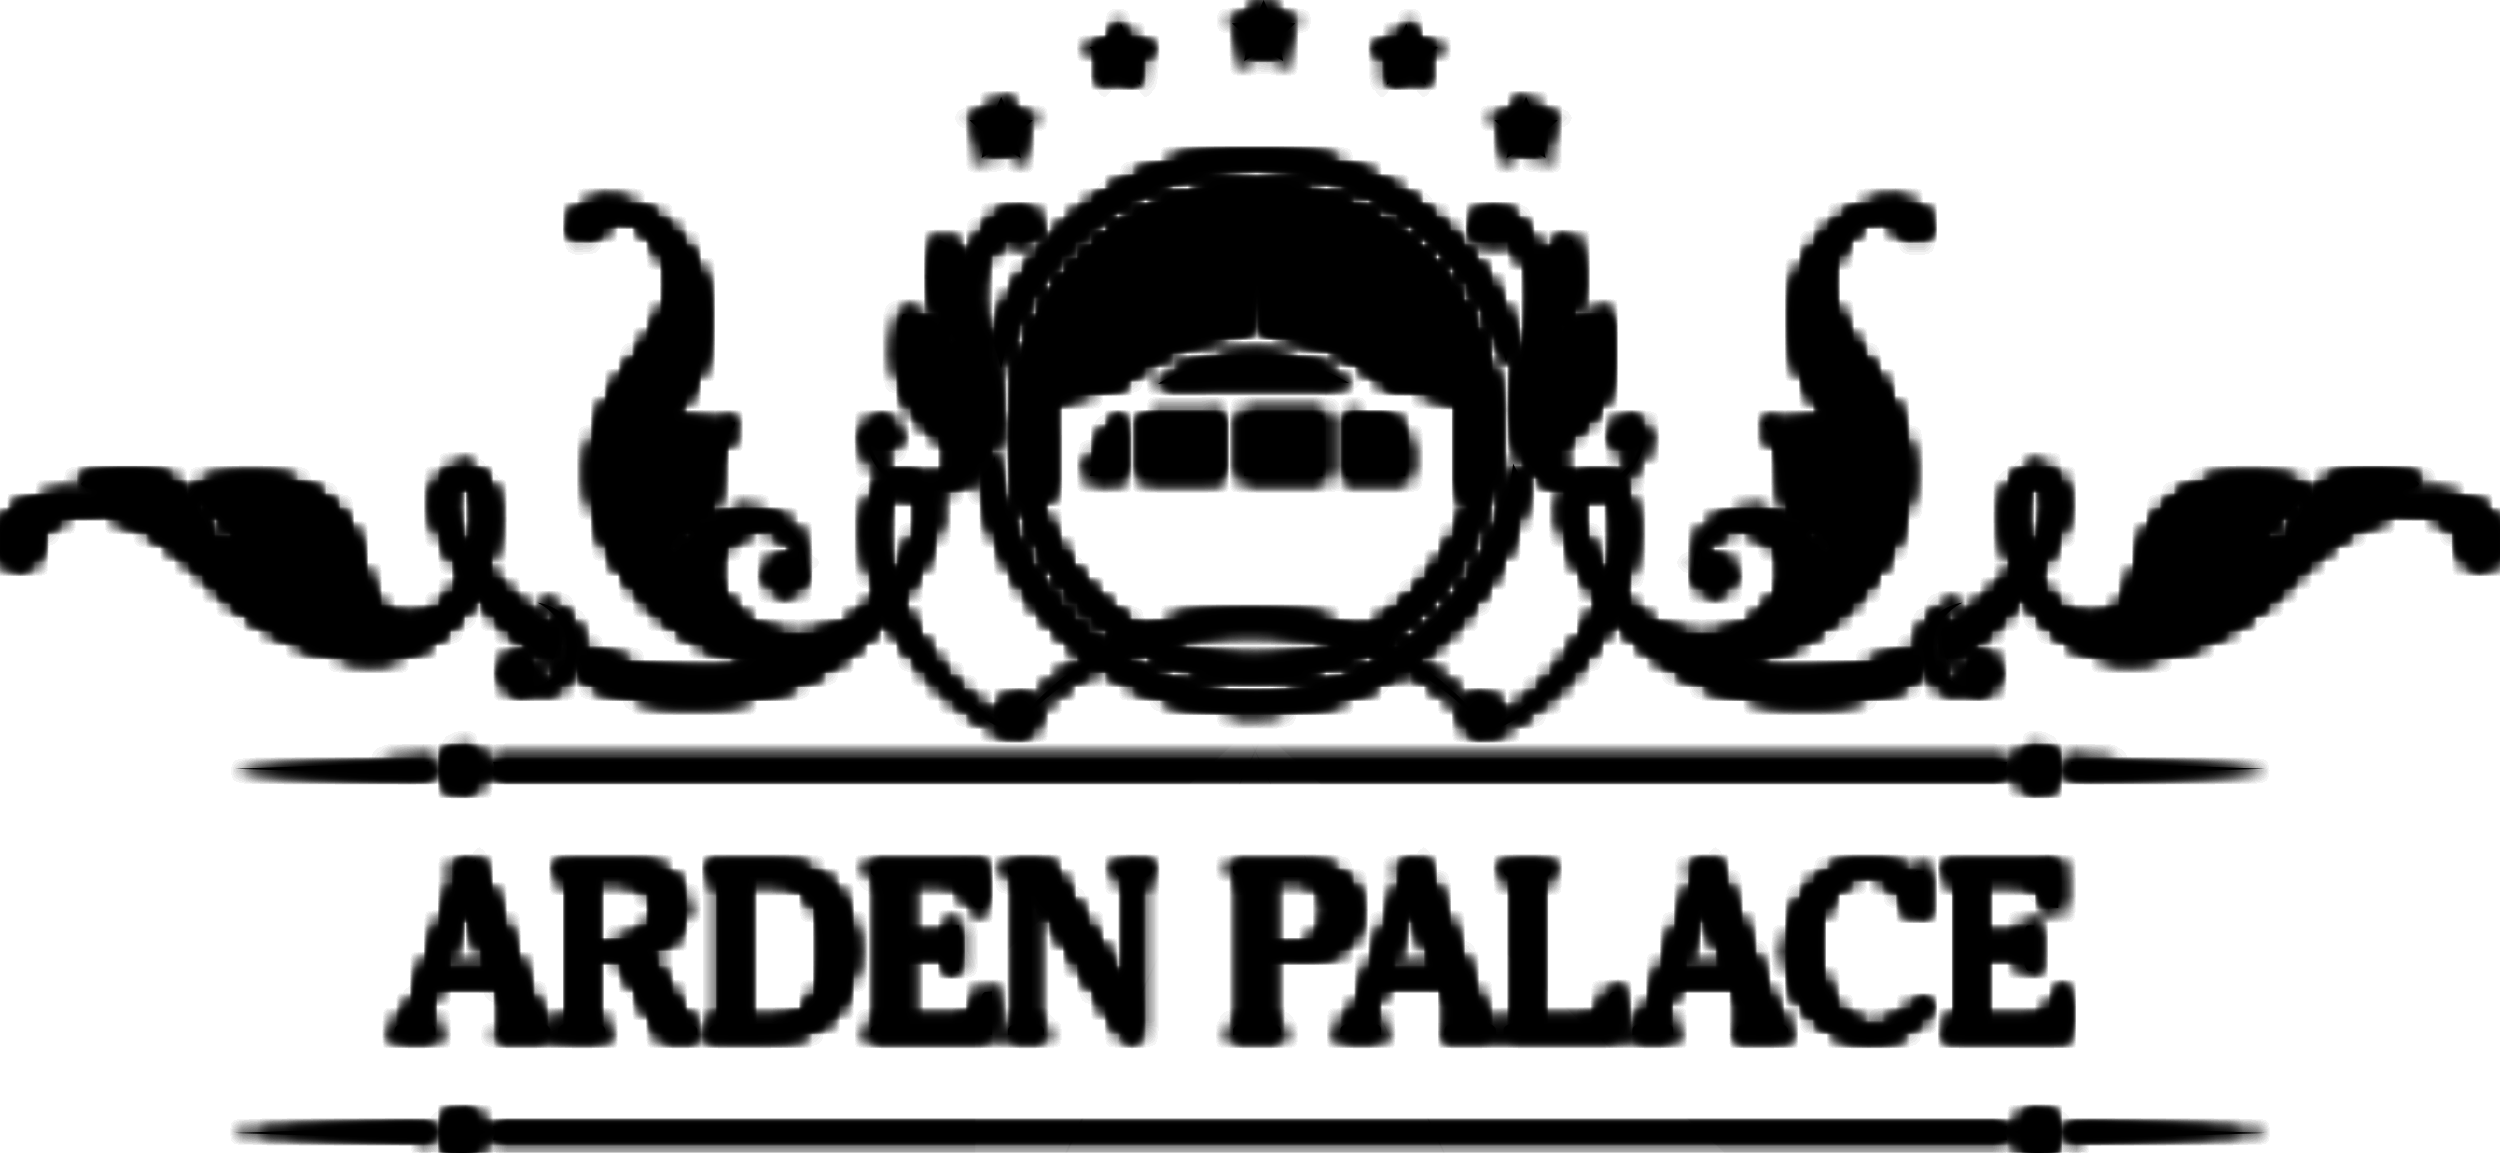 <svg width="180" height="83" fill="none" xmlns="http://www.w3.org/2000/svg"><mask id="a" fill="#fff"><path d="M16.915 55.349l14.006.491a1.452 1.452 0 01-.09-.491c0-.175.035-.338.09-.492l-14.006.492zM33.209 56.778c.778 0 1.41-.64 1.41-1.43 0-.789-.632-1.428-1.41-1.428-.779 0-1.41.64-1.41 1.429 0 .79.631 1.429 1.41 1.429zM163.1 55.35l-14.006-.493c.056.154.092.317.092.492 0 .173-.036.338-.092.492l14.006-.492zM146.808 56.778a1.42 1.42 0 001.409-1.43c0-.789-.631-1.428-1.409-1.428-.779 0-1.41.64-1.41 1.429 0 .79.631 1.429 1.41 1.429zM35.497 54.857c.056.153.09.317.09.492 0 .173-.034.338-.09.492h109.022a1.422 1.422 0 010-.983H35.497zM16.915 81.571l14.006.492a1.456 1.456 0 01-.09-.491c0-.175.035-.339.09-.493l-14.006.492zM33.209 83c.778 0 1.41-.64 1.41-1.43 0-.789-.632-1.429-1.41-1.429-.779 0-1.41.64-1.41 1.43 0 .79.631 1.429 1.41 1.429zM163.1 81.572l-14.006-.493c.056.154.092.318.092.492 0 .172-.036.339-.092.492l14.006-.492zM146.808 83a1.42 1.42 0 001.409-1.43c0-.789-.631-1.429-1.409-1.429-.779 0-1.41.64-1.41 1.43 0 .79.631 1.429 1.41 1.429zM35.497 81.08c.056.153.09.317.09.492 0 .172-.034.338-.09.492h109.022a1.437 1.437 0 01-.089-.492c0-.175.033-.339.089-.493H35.497zM146.064 69.892c-.065 0-.127-.046-.18-.137a1.655 1.655 0 01-.158-.45c-.077-.297-.178-.501-.299-.61-.122-.108-.291-.163-.511-.163h-2.24v5.141h3.068c.572 0 1.011-.075 1.32-.227.309-.151.552-.406.726-.77.062-.128.138-.368.232-.718.094-.349.214-.529.364-.541l.471-.034v3.129h-8.733v-.327a.37.37 0 01.053-.209c.037-.057.119-.117.251-.186.029-.016.056-.035.087-.048.031-.018.075-.04.127-.069.15-.095.249-.195.294-.298.048-.103.07-.347.07-.733v-8.386c0-.38-.022-.62-.064-.72-.046-.101-.141-.204-.291-.31l-.206-.1a.777.777 0 01-.259-.189.362.362 0 01-.062-.223v-.327h6.445c.271 0 .542-.016.818-.051.276-.032.546-.083.811-.149v3.186l-.398-.035c-.203-.005-.387-.22-.554-.644a6.94 6.94 0 00-.247-.555c-.199-.358-.433-.598-.703-.724-.272-.126-.703-.188-1.298-.188h-2.322v4.415h2.24c.214 0 .382-.04.499-.117.119-.077.223-.235.311-.47.059-.16.115-.271.164-.335.051-.06.109-.09.174-.09h.407v3.262h-.407zm-8.008-3.984c-.215-.011-.429-.269-.647-.77-.041-.103-.075-.178-.098-.23-.294-.663-.674-1.158-1.148-1.481-.474-.324-1.05-.487-1.729-.487-1.106 0-1.986.44-2.635 1.325-.651.882-.975 2.081-.975 3.598 0 1.943.357 3.448 1.075 4.516.716 1.067 1.717 1.603 3.009 1.603a3.82 3.82 0 001.92-.512c.598-.34 1.149-.847 1.649-1.517l.496.478c-.655.804-1.318 1.388-1.984 1.748-.665.361-1.411.542-2.231.542a5.663 5.663 0 01-1.991-.359 5.943 5.943 0 01-1.769-1.033 5.808 5.808 0 01-1.588-2.115c-.363-.821-.544-1.72-.544-2.7 0-.86.152-1.693.453-2.497a6.534 6.534 0 011.273-2.104 5.18 5.18 0 011.746-1.276 5.134 5.134 0 012.099-.435c.75 0 1.433.137 2.053.411.62.272.935.41.941.41.115 0 .238-.054.374-.163.135-.11.229-.163.285-.163h.437v3.228l-.471-.017zm-15.436-1.113l-1.778 5.097h3.761l-1.983-5.097zm-5.092 9.717v-.327c0-.097.026-.175.079-.24.051-.063.161-.132.327-.206l.03-.015c.365-.174.609-.426.73-.755l3.404-9.448-.254-.656v-.034a.25.25 0 01.057-.149.297.297 0 01.132-.117l1.34-.639 4.313 11.043c.127.34.336.59.629.747.291.154.438.312.438.47v.326h-3.712v-.327a.43.43 0 01.075-.243c.042-.063.144-.129.295-.203.174-.072.284-.144.334-.218a.5.5 0 00.074-.283 1.177 1.177 0 00-.069-.36l-.809-2.073h-4.437l-.693 1.946c-.04.1-.068.198-.088.293a1.3 1.3 0 00-.028.269c0 .17.112.308.338.408a.329.329 0 00.043.018c.145.028.25.077.307.145a.461.461 0 01.087.301v.327h-2.942zm-9.27 0v-.327c0-.086.016-.154.055-.209.036-.057.117-.117.25-.186.028-.016.057-.035.088-.048a4.78 4.78 0 01.126-.069c.149-.095.249-.195.294-.298.048-.103.071-.347.071-.733v-8.386c0-.38-.023-.62-.066-.72-.044-.101-.143-.204-.299-.31a2.132 2.132 0 00-.187-.1c-.221-.106-.332-.243-.332-.412v-.327h3.422v.327c0 .169-.115.31-.346.42a2.075 2.075 0 00-.176.093.704.704 0 00-.282.28c-.042.097-.065.297-.065.598v9.568h2.694c.579 0 1.021-.075 1.326-.227.305-.151.549-.409.722-.772.069-.141.144-.381.23-.72.084-.342.211-.52.382-.537l.454-.034v3.129h-8.361zm-6.668-9.717l-1.776 5.097h3.758l-1.982-5.097zm-5.09 9.717v-.327a.36.36 0 01.078-.24c.05-.063.16-.132.326-.206l.032-.015c.364-.174.606-.426.727-.755l3.406-9.448-.254-.656v-.034c0-.042.017-.095.056-.149a.302.302 0 01.132-.117l1.34-.639 4.313 11.043c.127.34.335.59.628.747.293.154.438.312.438.47v.326h-3.712v-.327a.437.437 0 01.076-.243c.044-.063.144-.129.297-.203.172-.072.282-.144.333-.218a.5.5 0 00.073-.283 1.177 1.177 0 00-.068-.36l-.809-2.073h-4.437l-.694 1.946a1.454 1.454 0 00-.116.562c0 .17.113.308.338.408a.382.382 0 00.042.018c.148.028.252.077.308.145a.466.466 0 01.087.301v.327H96.5zm-5.167-1.718c0 .3.023.501.065.598.045.098.139.192.282.281.04.028.104.063.2.109.215.111.322.246.322.403v.327H88.78v-.327c0-.157.107-.292.322-.403.087-.046.154-.08.197-.109.15-.095.249-.195.295-.298.047-.103.07-.347.07-.733v-8.386c0-.38-.023-.62-.065-.72-.045-.101-.144-.204-.3-.31a2.356 2.356 0 00-.188-.1c-.22-.106-.33-.243-.33-.412v-.327h4.313c.733 0 1.309.035 1.723.1a4.77 4.77 0 011.137.326c.533.235.96.596 1.271 1.083.315.487.472 1.027.472 1.62 0 1.173-.388 2.038-1.165 2.593-.775.558-1.988.836-3.635.836h-1.564v3.849zm0-4.622h1.082c1.209 0 2.064-.204 2.568-.613.505-.406.757-1.079.757-2.011 0-.8-.198-1.4-.595-1.801-.399-.404-.992-.604-1.777-.604h-2.035v5.029zm-10.099-3.916c0-.38-.023-.62-.064-.72-.046-.101-.144-.204-.3-.31a1.056 1.056 0 00-.171-.091c-.23-.112-.346-.252-.346-.421v-.327h2.577v.327c0 .169-.115.31-.347.42a2.088 2.088 0 00-.175.093.71.71 0 00-.283.28c-.04.097-.064.297-.064.598v10.407H81.03l-6.753-10.834v8.964c0 .386.023.63.07.733.045.103.144.203.293.298.037.028.105.063.198.109.214.111.32.246.32.403v.327h-2.59v-.327c0-.157.109-.289.329-.395.098-.051.166-.089.206-.117a.702.702 0 00.282-.281c.041-.097.064-.297.064-.598v-8.689c0-.29-.023-.484-.064-.581a.8.8 0 00-.282-.297 1.494 1.494 0 00-.19-.1c-.23-.107-.345-.244-.345-.413v-.327H75.5l5.734 9.29v-7.421zm-12.598 5.636c-.065 0-.127-.046-.18-.137a1.708 1.708 0 01-.159-.45c-.075-.297-.177-.501-.299-.61-.12-.108-.29-.163-.51-.163h-2.24v5.141h3.067c.573 0 1.013-.075 1.32-.227.31-.151.553-.406.727-.77.063-.128.139-.368.232-.718.093-.349.214-.529.364-.541l.47-.034v3.129h-8.732v-.327a.36.36 0 01.054-.209c.035-.057.117-.117.25-.186.028-.016.056-.035.088-.048.03-.018.072-.04.127-.069.15-.095.248-.195.294-.298.047-.103.07-.347.07-.733v-8.386c0-.38-.023-.62-.065-.72-.045-.101-.142-.204-.291-.31l-.206-.1a.779.779 0 01-.26-.189.373.373 0 01-.061-.223v-.327h6.445c.272 0 .542-.016.819-.051.276-.032.543-.083.809-.149v3.186l-.399-.035c-.202-.005-.386-.22-.552-.644-.099-.243-.18-.426-.248-.555-.197-.358-.432-.598-.702-.724-.271-.126-.703-.188-1.298-.188h-2.322v4.415h2.24c.215 0 .38-.04.5-.117.118-.077.223-.235.31-.47.06-.16.116-.271.163-.335.05-.06.11-.09.175-.09h.407v3.262h-.407zm-17.568 4.62v-.327c0-.157.107-.292.322-.403.087-.046.155-.08.197-.109.15-.095.248-.195.293-.298.049-.103.07-.347.07-.733v-8.386c0-.38-.021-.62-.064-.72-.045-.101-.144-.204-.299-.31a2.279 2.279 0 00-.19-.1c-.218-.106-.33-.243-.33-.412v-.327h3.96c1.189 0 2.106.1 2.748.3.647.205 1.224.54 1.736 1.008.57.527 1.01 1.203 1.323 2.03.312.827.471 1.734.471 2.725 0 .99-.159 1.9-.471 2.73-.314.83-.754 1.502-1.323 2.023a4.561 4.561 0 01-1.736 1.008c-.642.2-1.56.3-2.749.3h-3.958zm2.57-11.338v10.55h1.76c1.421 0 2.438-.406 3.05-1.219.612-.816.916-2.167.916-4.055 0-1.89-.308-3.24-.923-4.056-.612-.813-1.627-1.22-3.044-1.22h-1.76zm-10.918 9.62c0 .3.023.501.067.598.044.098.138.192.281.281.037.028.104.063.198.109.214.111.321.246.321.403v.327H40.17v-.327c0-.157.105-.292.32-.403.088-.046.156-.08.198-.109.15-.095.248-.195.294-.298.047-.103.07-.347.07-.733v-8.386c0-.38-.023-.62-.065-.72-.045-.101-.144-.204-.299-.31a2.356 2.356 0 00-.189-.1c-.22-.106-.33-.243-.33-.412v-.327h4.776c.736 0 1.292.035 1.66.1.368.07.7.178.99.326.481.247.859.593 1.135 1.037.274.446.413.936.413 1.471 0 .856-.303 1.577-.91 2.16-.605.585-1.415.932-2.43 1.037.502.1.967.55 1.399 1.348l.155.295 1.545 2.773c.016.029.04.07.065.118.2.346.455.578.762.69.178.066.301.134.373.203.07.071.106.154.106.258v.309h-2.406l-2.519-4.668c-.23-.427-.46-.716-.682-.868-.224-.155-.563-.232-1.013-.232h-.867v4.05zm-.017-9.651v4.846h.966c1.179 0 2.056-.206 2.63-.616.57-.412.86-1.04.86-1.892 0-.822-.229-1.417-.687-1.786-.457-.37-1.198-.552-2.225-.552h-1.544zM33.5 64.795l-1.778 5.097h3.76L33.5 64.795zm-5.092 9.717v-.327a.36.36 0 01.08-.24c.05-.063.16-.132.326-.206l.03-.015c.365-.174.607-.426.729-.755l3.404-9.448-.253-.656v-.034c0-.042.017-.095.057-.149a.3.3 0 01.132-.117l1.34-.639 4.312 11.043c.127.34.337.59.63.747.29.154.438.312.438.47v.326H35.92v-.327a.428.428 0 01.077-.243c.041-.063.143-.129.295-.203.173-.072.282-.144.333-.218a.504.504 0 00.074-.283 1.265 1.265 0 00-.068-.36l-.81-2.073h-4.437l-.694 1.946c-.039.1-.068.198-.088.293-.02.094-.028.186-.028.269 0 .17.113.308.338.408a.46.46 0 00.043.018c.146.028.25.077.307.145a.466.466 0 01.088.301v.327h-2.942z"/><path fill-rule="evenodd" clip-rule="evenodd" d="M90.979 0l-.673 1.492-1.605.188 1.19 1.11L89.57 4.4l1.409-.807 1.41.807-.322-1.609 1.192-1.11-1.607-.188L90.979 0zM101.25 1.704l-.673 1.493-1.606.187 1.191 1.11-.322 1.609 1.41-.806 1.408.806-.321-1.609 1.191-1.11-1.606-.187-.672-1.493zM80.71 1.704l-.673 1.493-1.606.188 1.19 1.11-.32 1.608 1.409-.806 1.408.806-.32-1.609 1.191-1.109-1.607-.188-.672-1.493zM109.877 6.977l-.672 1.493-1.607.187 1.192 1.11-.321 1.609 1.408-.807 1.408.807-.319-1.609 1.19-1.11-1.606-.187-.673-1.493z"/><path d="M106.63 37.05c-2.413 6.776-8.81 11.62-16.321 11.62-9.581 0-17.348-7.88-17.348-17.602 0-9.72 7.767-17.601 17.348-17.601 9.58 0 17.348 7.88 17.348 17.601 0 1.576-.204 3.104-.587 4.557h-1.982V29.47l.048-.196a.47.47 0 00-.245-.53l-.014-.007h-.002l-.018-.01c-.939-.492-2.636-.734-4.544-.904a13.922 13.922 0 00-4.438-2.826 14.808 14.808 0 00-2.68-.784 15.22 15.22 0 00-2.285-.262l-.375-5.342h-.188l-.514 5.334c-3.776.112-7.173 1.597-9.592 3.918a55.96 55.96 0 00-1.427.154c-.693.085-1.348.187-1.877.325h-.001c-.608.16-1.062.384-1.254.712a.461.461 0 00-.064.235h-.001l-.016 1.395c0 .087.023.168.063.238v4.706h-1.906c2.084 7.348 8.759 12.726 16.67 12.726 7.391 0 13.702-4.694 16.202-11.301z"/><path d="M80.804 34.276h-2.33c.09-.4.205-.792.345-1.176l.012-.035a10.176 10.176 0 011.706-2.956l.267-.024v4.19zM87.87 34.276h-5.526v-4.287c1.043-.045 2.09-.055 3.143-.065l1.116-.011 1.266-.018v4.38zM95.221 34.276h-5.65v-4.403c.897-.01 1.791-.02 2.682-.02.984 0 1.974.01 2.968.037v4.386zM101.187 34.276h-4.263V29.94a87.55 87.55 0 013.111.146c.44.534.827 1.105 1.152 1.707v2.483zM97.123 27.58l-.474-.036a155.003 155.003 0 00-13.271.09c1.958-1.217 4.342-1.93 6.916-1.93h.015V25.7c.876 0 1.733.086 2.564.247.821.158 1.614.392 2.369.694.66.263 1.29.578 1.88.939z"/><path fill-rule="evenodd" clip-rule="evenodd" d="M72.083 6.978l-.672 1.492-1.607.188 1.19 1.11-.32 1.608 1.41-.806 1.407.806-.32-1.608 1.191-1.11-1.607-.188-.672-1.492z"/><path d="M90.31 14.397v.001h-.006v-.001c-4.532 0-8.64 1.867-11.614 4.884a16.747 16.747 0 00-4.814 11.786h.001v.006h-.001a16.74 16.74 0 004.814 11.782c2.975 3.018 7.082 4.885 11.616 4.886v-.002h.005v.002c4.534 0 8.64-1.868 11.614-4.885a16.747 16.747 0 004.816-11.786h-.003v-.006h.003a16.755 16.755 0 00-4.815-11.782c-2.974-3.018-7.082-4.885-11.617-4.885zm0-.949v.002c4.795.001 9.137 1.972 12.278 5.16a17.694 17.694 0 015.085 12.454h.002v.006h-.002a17.699 17.699 0 01-5.085 12.458c-3.141 3.187-7.482 5.158-12.276 5.16v.001h-.006v-.002c-4.795 0-9.136-1.973-12.277-5.16a17.694 17.694 0 01-5.086-12.454h-.001v-.006h.001c0-4.865 1.945-9.27 5.086-12.458 3.141-3.187 7.482-5.158 12.275-5.159v-.002h.005z"/><path d="M108.944 33.379c-1.123 9.43-9.039 16.738-18.637 16.738-9.766 0-17.79-7.566-18.69-17.236-.245.476-.54.9-.871 1.273C72.209 43.78 80.41 51.15 90.307 51.15c9.711 0 17.788-7.095 19.471-16.454a7.77 7.77 0 01-.834-1.318zM108.43 26.075c-2.163-8.098-9.457-14.055-18.123-14.055-8.833 0-16.241 6.19-18.242 14.527a16.484 16.484 0 00-.337-1.217c-.07-.22-.135-.435-.195-.642 2.628-7.964 10.04-13.703 18.774-13.703 8.702 0 16.093 5.698 18.745 13.617a8.69 8.69 0 00-.622 1.473zM70.883 27.186c.452 2.165.212 3.781-.342 4.945a20.69 20.69 0 01.342-4.945z"/><path d="M70.222 33.763c1.402-1.536 2.172-4.198.89-8.232-1.39-4.384-.803-6.325.344-7.787.325-.416.75-.7 1.264-.668.167.009.4.095.642.166.761.22 1.654-.393 1.212-1.308-.418-.855-1.553-.771-2.322-.41-.983.463-1.754 1.62-2.21 3.348-.131.497-.29.53-.418.118-.386-1.26-1.396-1.41-1.753-1.623-.324-.195-.332.012-.379.229-.34 1.578-.687 2.581-.085 4.293.246.695.837 1.681 1.556 2.256.827.663-.028 1.476-.424.682-1.066-2.144-2.36-1.856-3.24-2.176-.472-.173-.347.226-.37.43-.25 2.132-.596 4.972 1.94 7.41.638.617 1.67 1.379 1.76 2.343.114 1.239-1.186 2.07-2.435 2.005-1.59-.084-2.835-1.032-3.417-2.485-.049-.123-.027-.256.032-.205.229.186.532.27.84.2.54-.124.878-.668.756-1.216-.104-.468-.53-.787-.976-.756-.955.064-1.14.943-1 1.665.194 1.007.835 1.948 1.627 2.575.372.293.833.555 1.294.685 1.634.464 3.641-.193 4.873-1.539zM110.527 33.763c-1.401-1.536-2.172-4.198-.89-8.232 1.391-4.384.804-6.325-.343-7.787-.325-.416-.75-.7-1.263-.668-.167.009-.401.095-.643.166-.762.22-1.654-.393-1.212-1.308.418-.855 1.554-.771 2.323-.41.982.463 1.753 1.62 2.209 3.348.131.497.29.53.418.118.386-1.26 1.396-1.41 1.753-1.623.325-.195.331.012.38.229.339 1.578.686 2.581.084 4.293-.245.695-.835 1.681-1.555 2.256-.828.663.028 1.476.423.682 1.066-2.144 2.361-1.856 3.24-2.176.472-.173.347.226.37.43.25 2.132.596 4.972-1.941 7.41-.637.617-1.67 1.379-1.759 2.343-.114 1.239 1.186 2.07 2.435 2.005 1.59-.084 2.835-1.032 3.417-2.485.049-.123.026-.256-.032-.205a.978.978 0 01-.84.2 1.017 1.017 0 01-.756-1.216c.104-.468.53-.787.977-.756.955.064 1.14.943.999 1.665-.194 1.007-.836 1.948-1.625 2.575-.374.293-.835.555-1.296.685-1.635.464-3.641-.193-4.873-1.539z"/><path d="M63.477 37.906c.044-1.041.49-2.721 1.517-2.79.35-.022.632.089.864.34.371.391.564 1.129.482 1.784-.209 1.67-1.261 3.44-2.172 4.808-.724-2.195-.704-3.822-.69-4.142zm10.726 12.912a1.188 1.188 0 00-1.682-.231 1.198 1.198 0 00-.393 1.33c.018.053-.045.099-.097.066-4.7-2.752-6.749-7.164-7.441-8.816 1.022-1.499 2.444-3.66 2.713-5.801.119-.959-.167-1.974-.736-2.583a1.979 1.979 0 00-1.633-.649c-1.805.12-2.375 2.495-2.424 3.734-.014.37-.038 2.394.94 5.04-2.003 2.752-5.437 3.701-8.558 2.624-.663-.23-1.385-.793-1.89-1.271-1.005-.957-2.25-2.835-1.193-4.598 1.175-1.962 3.718-2.053 4.807-1.053.638.587 1.254 1.437 1.023 2.474-.012.057-.078.03-.1-.031-.31-.942-1.257-.88-1.688-.544a1.075 1.075 0 00-.199 1.493c.42.557 1.05.572 1.523.252.414-.277.693-.828.796-1.262a2.742 2.742 0 00-.35-1.954c-1.361-2.259-4.088-2.608-5.855-1.69-1.395.721-1.966 1.516-2.233 1.894-.385.542-.967.9-1.327.326-.308-.495.158-1.082.718-1.203.443-.097 1.723-.478 2.25-2.134.69-2.164-.322-2.732 1.519-5.248.407-.56.264-.76-.185-.503-1.575.896-3.062-.803-5.325.415 3.456-3.19 3.544-6.197 3.628-7.713.074-1.401-.257-2.842-.873-4.089-.955-1.936-2.903-3.83-4.703-4.24-1.216-.277-2.813-.352-3.73.64-.287.314-.451 1.013-.063 1.41.375.383 1.306.171 1.87-.59 1.004-1.353 3.053-.682 4.263 1.486 1.088 1.953.855 4.022-.405 6.153-.43.727-.895 1.381-1.343 2.014-.972 1.363-1.976 2.772-2.706 5.052-.844 2.638-.497 5.832.935 8.54 1.31 2.486 4.466 6.674 10.278 7.93a9.535 9.535 0 002.407.186c-.339.11-.673.23-1.032.317-2.99.747-6 .738-9.012.214-1.538-.175-3.046-.718-4.48-1.416.121.502-.153 1.486-.443 1.833 1.478.723 3.037 1.27 4.646 1.529 5.038.798 10.465-.045 14.295-3.139.878-.614 1.967-1.574 3.166-3.05.779 1.73 4.264 7.053 8.866 8.72.448.16.984.095 1.306-.22.53-.513.551-1.11.15-1.644zM34.028 40.246c-.675-.928-1.753-2.798-1.614-4.376.06-.676.643-1.387 1.269-1.037 1.181.66.805 3.871.345 5.413zm3.702 5.805c.647.524 1.34 1 2.055 1.45.421-.267.436-1.45.145-1.993-.396-.24-.79-.482-1.16-.73-1.5-1.014-2.796-2.326-4.008-3.684.675-1.623 1.564-5.889-.608-7.119-.498-.283-1.037-.304-1.518-.058-.702.359-1.102 1.178-1.182 1.829-.242 1.911 1.173 4.152 2.159 5.584-.514 1.123-1.127 1.994-1.876 2.574-1.22.944-2.833 1.068-4.034.27-1.26-.834-1.544-2.862-1.918-4.222-1.485-5.394-6.739-6.305-11.454-4.921-.3.088-.294.454-.118.647.428.462.873.862 1.358 1.262.44.345.887.705 1.181 1.192.726 1.197-1.022 1.637-1.765.122-.504-1.02-.868-2.033-1.756-2.78-2.458-2.057-4.976-1.557-6.878-.967-.325.1-.995.392.082.688 1.549.426 2.205 1.514.957.971-1.48-.642-4.226-.579-5.883.418-.99.592-2.058 2.22-1.187 3.447.928 1.301 2.322.266 2.422-.672.041-.405.139-.793.246-1.035.339-.75 1.043-1.144 1.857-1.296 2.86-.543 5.981.04 10.97 5.272 2.553 2.68 8.444 5.945 12.992 4.727 1.644-.446 4.267-2.047 5.436-4.78 1.005 1.404 2.15 2.725 3.485 3.804z"/><path d="M38.703 43.395c1.937.96 2.462 3.087 1.9 4.298-.43.927-1.137 1.683-2.552 1.726-.07.002-.084-.068-.03-.108.472-.334.575-.9.385-1.352a1.084 1.084 0 00-1.429-.586c-.502.217-.792.932-.576 1.449.243.579.723.818 1.125.917 1.493.367 3.455-.514 3.896-2.095.585-2.103-.73-3.977-2.719-4.249zM115.831 42.048c-.91-1.368-1.962-3.138-2.17-4.808-.082-.656.109-1.393.481-1.784.232-.251.514-.362.864-.34 1.026.069 1.473 1.748 1.516 2.79.014.32.036 1.947-.691 4.142zm21.95 4.741c-1.432.697-2.94 1.24-4.478 1.415-3.01.525-6.024.534-9.011-.212-.358-.09-.695-.208-1.031-.319a9.533 9.533 0 002.406-.185c5.813-1.256 8.967-5.444 10.278-7.93 1.431-2.708 1.779-5.902.935-8.54-.731-2.28-1.735-3.69-2.708-5.052-.447-.633-.913-1.287-1.341-2.014-1.261-2.131-1.494-4.2-.405-6.153 1.21-2.168 3.259-2.838 4.262-1.486.565.761 1.496.972 1.87.59.389-.397.224-1.097-.064-1.41-.917-.992-2.513-.918-3.73-.64-1.797.41-3.746 2.304-4.702 4.24-.616 1.246-.948 2.688-.871 4.089.084 1.516.17 4.523 3.625 7.713-2.262-1.218-3.748.481-5.324-.415-.449-.257-.593-.057-.183.502 1.839 2.517.828 3.085 1.517 5.248.527 1.657 1.809 2.037 2.249 2.134.562.122 1.029.709.718 1.204-.359.574-.941.216-1.324-.326-.27-.378-.84-1.172-2.235-1.893-1.767-.92-4.493-.57-5.854 1.69a2.733 2.733 0 00-.351 1.953c.104.434.383.985.797 1.261.471.32 1.102.306 1.521-.25a1.074 1.074 0 00-.198-1.494c-.432-.335-1.378-.398-1.689.543-.021.063-.087.088-.099.032-.233-1.037.385-1.887 1.023-2.474 1.089-1 3.633-.909 4.807 1.053 1.056 1.763-.188 3.64-1.192 4.597-.507.479-1.227 1.043-1.89 1.272-3.121 1.078-6.555.128-8.56-2.624.98-2.646.956-4.67.941-5.04-.05-1.24-.618-3.614-2.423-3.734a1.977 1.977 0 00-1.633.65c-.568.607-.856 1.623-.737 2.581.269 2.142 1.692 4.303 2.715 5.802-.694 1.651-2.744 6.064-7.443 8.817-.051.031-.114-.013-.098-.067a1.194 1.194 0 00-.392-1.33 1.189 1.189 0 00-1.682.23c-.401.535-.378 1.132.149 1.645.322.315.86.38 1.306.22 4.602-1.667 8.086-6.99 8.868-8.72 1.199 1.476 2.286 2.435 3.164 3.05 3.832 3.094 9.258 3.937 14.296 3.138 1.609-.258 3.168-.805 4.646-1.528-.291-.346-.564-1.33-.445-1.833zM146.317 34.833c.625-.35 1.207.36 1.269 1.038.139 1.578-.94 3.447-1.615 4.375-.458-1.541-.836-4.753.346-5.413zm32.174 1.75c-1.657-.996-4.403-1.06-5.884-.417-1.249.543-.592-.545.957-.97 1.077-.297.408-.59.082-.69-1.902-.59-4.42-1.089-6.878.97-.888.745-1.254 1.757-1.755 2.778-.743 1.514-2.493 1.076-1.765-.122.292-.487.739-.847 1.181-1.192.484-.4.93-.8 1.358-1.262.174-.193.182-.56-.118-.647-4.716-1.384-9.97-.473-11.454 4.92-.374 1.36-.66 3.389-1.919 4.222-1.201.8-2.814.675-4.033-.27-.749-.578-1.363-1.45-1.876-2.572.987-1.433 2.4-3.673 2.158-5.586-.08-.65-.478-1.47-1.182-1.827-.483-.247-1.02-.225-1.516.057-2.175 1.23-1.284 5.496-.611 7.119-1.212 1.358-2.506 2.67-4.008 3.683-.368.25-.761.491-1.158.73-.291.544-.277 1.727.144 1.993a21.101 21.101 0 002.056-1.45c1.335-1.078 2.479-2.4 3.485-3.804 1.171 2.734 3.792 4.335 5.434 4.78 4.55 1.22 10.44-2.047 12.994-4.726 4.989-5.231 8.111-5.814 10.968-5.272.814.152 1.519.546 1.858 1.296.107.242.205.63.246 1.034.101.939 1.494 1.973 2.424.672.87-1.226-.198-2.855-1.188-3.446z"/><path d="M143.024 47.373a1.084 1.084 0 00-1.429.586 1.11 1.11 0 00.385 1.352c.055.04.041.11-.029.108-1.416-.043-2.121-.799-2.552-1.726-.562-1.211-.039-3.338 1.899-4.298-1.989.272-3.303 2.146-2.718 4.249.44 1.581 2.401 2.462 3.895 2.095.403-.1.883-.338 1.126-.917.214-.517-.075-1.232-.577-1.45zM74.048 51.493c3.645-3.858 9.973-6.31 15.952-6.31 5.979 0 12.306 2.452 15.951 6.31h.346c-3.819-4.437-9.7-7.294-16.297-7.294-6.598 0-12.477 2.857-16.298 7.294h.346z"/></mask><path d="M16.915 55.349l14.006.491a1.452 1.452 0 01-.09-.491c0-.175.035-.338.09-.492l-14.006.492zM33.209 56.778c.778 0 1.41-.64 1.41-1.43 0-.789-.632-1.428-1.41-1.428-.779 0-1.41.64-1.41 1.429 0 .79.631 1.429 1.41 1.429zM163.1 55.35l-14.006-.493c.056.154.092.317.092.492 0 .173-.036.338-.092.492l14.006-.492zM146.808 56.778a1.42 1.42 0 001.409-1.43c0-.789-.631-1.428-1.409-1.428-.779 0-1.41.64-1.41 1.429 0 .79.631 1.429 1.41 1.429zM35.497 54.857c.056.153.09.317.09.492 0 .173-.034.338-.09.492h109.022a1.422 1.422 0 010-.983H35.497zM16.915 81.571l14.006.492a1.456 1.456 0 01-.09-.491c0-.175.035-.339.09-.493l-14.006.492zM33.209 83c.778 0 1.41-.64 1.41-1.43 0-.789-.632-1.429-1.41-1.429-.779 0-1.41.64-1.41 1.43 0 .79.631 1.429 1.41 1.429zM163.1 81.572l-14.006-.493c.056.154.092.318.092.492 0 .172-.036.339-.092.492l14.006-.492zM146.808 83a1.42 1.42 0 001.409-1.43c0-.789-.631-1.429-1.409-1.429-.779 0-1.41.64-1.41 1.43 0 .79.631 1.429 1.41 1.429zM35.497 81.08c.056.153.09.317.09.492 0 .172-.034.338-.09.492h109.022a1.437 1.437 0 01-.089-.492c0-.175.033-.339.089-.493H35.497zM146.064 69.892c-.065 0-.127-.046-.18-.137a1.655 1.655 0 01-.158-.45c-.077-.297-.178-.501-.299-.61-.122-.108-.291-.163-.511-.163h-2.24v5.141h3.068c.572 0 1.011-.075 1.32-.227.309-.151.552-.406.726-.77.062-.128.138-.368.232-.718.094-.349.214-.529.364-.541l.471-.034v3.129h-8.733v-.327a.37.37 0 01.053-.209c.037-.057.119-.117.251-.186.029-.016.056-.035.087-.048.031-.018.075-.04.127-.069.15-.095.249-.195.294-.298.048-.103.07-.347.07-.733v-8.386c0-.38-.022-.62-.064-.72-.046-.101-.141-.204-.291-.31l-.206-.1a.777.777 0 01-.259-.189.362.362 0 01-.062-.223v-.327h6.445c.271 0 .542-.016.818-.051.276-.032.546-.083.811-.149v3.186l-.398-.035c-.203-.005-.387-.22-.554-.644a6.94 6.94 0 00-.247-.555c-.199-.358-.433-.598-.703-.724-.272-.126-.703-.188-1.298-.188h-2.322v4.415h2.24c.214 0 .382-.04.499-.117.119-.077.223-.235.311-.47.059-.16.115-.271.164-.335.051-.06.109-.09.174-.09h.407v3.262h-.407zm-8.008-3.984c-.215-.011-.429-.269-.647-.77-.041-.103-.075-.178-.098-.23-.294-.663-.674-1.158-1.148-1.481-.474-.324-1.05-.487-1.729-.487-1.106 0-1.986.44-2.635 1.325-.651.882-.975 2.081-.975 3.598 0 1.943.357 3.448 1.075 4.516.716 1.067 1.717 1.603 3.009 1.603a3.82 3.82 0 001.92-.512c.598-.34 1.149-.847 1.649-1.517l.496.478c-.655.804-1.318 1.388-1.984 1.748-.665.361-1.411.542-2.231.542a5.663 5.663 0 01-1.991-.359 5.943 5.943 0 01-1.769-1.033 5.808 5.808 0 01-1.588-2.115c-.363-.821-.544-1.72-.544-2.7 0-.86.152-1.693.453-2.497a6.534 6.534 0 011.273-2.104 5.18 5.18 0 011.746-1.276 5.134 5.134 0 012.099-.435c.75 0 1.433.137 2.053.411.62.272.935.41.941.41.115 0 .238-.054.374-.163.135-.11.229-.163.285-.163h.437v3.228l-.471-.017zm-15.436-1.113l-1.778 5.097h3.761l-1.983-5.097zm-5.092 9.717v-.327c0-.097.026-.175.079-.24.051-.063.161-.132.327-.206l.03-.015c.365-.174.609-.426.73-.755l3.404-9.448-.254-.656v-.034a.25.25 0 01.057-.149.297.297 0 01.132-.117l1.34-.639 4.313 11.043c.127.34.336.59.629.747.291.154.438.312.438.47v.326h-3.712v-.327a.43.43 0 01.075-.243c.042-.063.144-.129.295-.203.174-.072.284-.144.334-.218a.5.5 0 00.074-.283 1.177 1.177 0 00-.069-.36l-.809-2.073h-4.437l-.693 1.946c-.04.1-.068.198-.088.293a1.3 1.3 0 00-.028.269c0 .17.112.308.338.408a.329.329 0 00.043.018c.145.028.25.077.307.145a.461.461 0 01.087.301v.327h-2.942zm-9.27 0v-.327c0-.086.016-.154.055-.209.036-.057.117-.117.25-.186.028-.016.057-.035.088-.048a4.78 4.78 0 01.126-.069c.149-.095.249-.195.294-.298.048-.103.071-.347.071-.733v-8.386c0-.38-.023-.62-.066-.72-.044-.101-.143-.204-.299-.31a2.132 2.132 0 00-.187-.1c-.221-.106-.332-.243-.332-.412v-.327h3.422v.327c0 .169-.115.31-.346.42a2.075 2.075 0 00-.176.093.704.704 0 00-.282.28c-.042.097-.065.297-.065.598v9.568h2.694c.579 0 1.021-.075 1.326-.227.305-.151.549-.409.722-.772.069-.141.144-.381.23-.72.084-.342.211-.52.382-.537l.454-.034v3.129h-8.361zm-6.668-9.717l-1.776 5.097h3.758l-1.982-5.097zm-5.09 9.717v-.327a.36.36 0 01.078-.24c.05-.063.16-.132.326-.206l.032-.015c.364-.174.606-.426.727-.755l3.406-9.448-.254-.656v-.034c0-.042.017-.095.056-.149a.302.302 0 01.132-.117l1.34-.639 4.313 11.043c.127.34.335.59.628.747.293.154.438.312.438.47v.326h-3.712v-.327a.437.437 0 01.076-.243c.044-.063.144-.129.297-.203.172-.072.282-.144.333-.218a.5.5 0 00.073-.283 1.177 1.177 0 00-.068-.36l-.809-2.073h-4.437l-.694 1.946a1.454 1.454 0 00-.116.562c0 .17.113.308.338.408a.382.382 0 00.042.018c.148.028.252.077.308.145a.466.466 0 01.087.301v.327H96.5zm-5.167-1.718c0 .3.023.501.065.598.045.098.139.192.282.281.04.028.104.063.2.109.215.111.322.246.322.403v.327H88.78v-.327c0-.157.107-.292.322-.403.087-.046.154-.08.197-.109.15-.095.249-.195.295-.298.047-.103.07-.347.07-.733v-8.386c0-.38-.023-.62-.065-.72-.045-.101-.144-.204-.3-.31a2.356 2.356 0 00-.188-.1c-.22-.106-.33-.243-.33-.412v-.327h4.313c.733 0 1.309.035 1.723.1a4.77 4.77 0 011.137.326c.533.235.96.596 1.271 1.083.315.487.472 1.027.472 1.62 0 1.173-.388 2.038-1.165 2.593-.775.558-1.988.836-3.635.836h-1.564v3.849zm0-4.622h1.082c1.209 0 2.064-.204 2.568-.613.505-.406.757-1.079.757-2.011 0-.8-.198-1.4-.595-1.801-.399-.404-.992-.604-1.777-.604h-2.035v5.029zm-10.099-3.916c0-.38-.023-.62-.064-.72-.046-.101-.144-.204-.3-.31a1.056 1.056 0 00-.171-.091c-.23-.112-.346-.252-.346-.421v-.327h2.577v.327c0 .169-.115.31-.347.42a2.088 2.088 0 00-.175.093.71.71 0 00-.283.28c-.04.097-.064.297-.064.598v10.407H81.03l-6.753-10.834v8.964c0 .386.023.63.07.733.045.103.144.203.293.298.037.028.105.063.198.109.214.111.32.246.32.403v.327h-2.59v-.327c0-.157.109-.289.329-.395.098-.051.166-.089.206-.117a.702.702 0 00.282-.281c.041-.097.064-.297.064-.598v-8.689c0-.29-.023-.484-.064-.581a.8.8 0 00-.282-.297 1.494 1.494 0 00-.19-.1c-.23-.107-.345-.244-.345-.413v-.327H75.5l5.734 9.29v-7.421zm-12.598 5.636c-.065 0-.127-.046-.18-.137a1.708 1.708 0 01-.159-.45c-.075-.297-.177-.501-.299-.61-.12-.108-.29-.163-.51-.163h-2.24v5.141h3.067c.573 0 1.013-.075 1.32-.227.31-.151.553-.406.727-.77.063-.128.139-.368.232-.718.093-.349.214-.529.364-.541l.47-.034v3.129h-8.732v-.327a.36.36 0 01.054-.209c.035-.057.117-.117.25-.186.028-.016.056-.035.088-.048.03-.018.072-.04.127-.069.15-.095.248-.195.294-.298.047-.103.07-.347.07-.733v-8.386c0-.38-.023-.62-.065-.72-.045-.101-.142-.204-.291-.31l-.206-.1a.779.779 0 01-.26-.189.373.373 0 01-.061-.223v-.327h6.445c.272 0 .542-.016.819-.051.276-.032.543-.083.809-.149v3.186l-.399-.035c-.202-.005-.386-.22-.552-.644-.099-.243-.18-.426-.248-.555-.197-.358-.432-.598-.702-.724-.271-.126-.703-.188-1.298-.188h-2.322v4.415h2.24c.215 0 .38-.04.5-.117.118-.077.223-.235.31-.47.06-.16.116-.271.163-.335.05-.06.11-.09.175-.09h.407v3.262h-.407zm-17.568 4.62v-.327c0-.157.107-.292.322-.403.087-.046.155-.08.197-.109.15-.095.248-.195.293-.298.049-.103.07-.347.07-.733v-8.386c0-.38-.021-.62-.064-.72-.045-.101-.144-.204-.299-.31a2.279 2.279 0 00-.19-.1c-.218-.106-.33-.243-.33-.412v-.327h3.96c1.189 0 2.106.1 2.748.3.647.205 1.224.54 1.736 1.008.57.527 1.01 1.203 1.323 2.03.312.827.471 1.734.471 2.725 0 .99-.159 1.9-.471 2.73-.314.83-.754 1.502-1.323 2.023a4.561 4.561 0 01-1.736 1.008c-.642.2-1.56.3-2.749.3h-3.958zm2.57-11.338v10.55h1.76c1.421 0 2.438-.406 3.05-1.219.612-.816.916-2.167.916-4.055 0-1.89-.308-3.24-.923-4.056-.612-.813-1.627-1.22-3.044-1.22h-1.76zm-10.918 9.62c0 .3.023.501.067.598.044.098.138.192.281.281.037.028.104.063.198.109.214.111.321.246.321.403v.327H40.17v-.327c0-.157.105-.292.32-.403.088-.046.156-.08.198-.109.15-.095.248-.195.294-.298.047-.103.07-.347.07-.733v-8.386c0-.38-.023-.62-.065-.72-.045-.101-.144-.204-.299-.31a2.356 2.356 0 00-.189-.1c-.22-.106-.33-.243-.33-.412v-.327h4.776c.736 0 1.292.035 1.66.1.368.07.7.178.99.326.481.247.859.593 1.135 1.037.274.446.413.936.413 1.471 0 .856-.303 1.577-.91 2.16-.605.585-1.415.932-2.43 1.037.502.1.967.55 1.399 1.348l.155.295 1.545 2.773c.016.029.04.07.065.118.2.346.455.578.762.69.178.066.301.134.373.203.07.071.106.154.106.258v.309h-2.406l-2.519-4.668c-.23-.427-.46-.716-.682-.868-.224-.155-.563-.232-1.013-.232h-.867v4.05zm-.017-9.651v4.846h.966c1.179 0 2.056-.206 2.63-.616.57-.412.86-1.04.86-1.892 0-.822-.229-1.417-.687-1.786-.457-.37-1.198-.552-2.225-.552h-1.544zM33.5 64.795l-1.778 5.097h3.76L33.5 64.795zm-5.092 9.717v-.327a.36.36 0 01.08-.24c.05-.063.16-.132.326-.206l.03-.015c.365-.174.607-.426.729-.755l3.404-9.448-.253-.656v-.034c0-.042.017-.095.057-.149a.3.3 0 01.132-.117l1.34-.639 4.312 11.043c.127.34.337.59.63.747.29.154.438.312.438.47v.326H35.92v-.327a.428.428 0 01.077-.243c.041-.063.143-.129.295-.203.173-.072.282-.144.333-.218a.504.504 0 00.074-.283 1.265 1.265 0 00-.068-.36l-.81-2.073h-4.437l-.694 1.946c-.039.1-.068.198-.088.293-.02.094-.028.186-.028.269 0 .17.113.308.338.408a.46.46 0 00.043.018c.146.028.25.077.307.145a.466.466 0 01.088.301v.327h-2.942z" fill="#000" style="mix-blend-mode:color"/><path fill-rule="evenodd" clip-rule="evenodd" d="M90.979 0l-.673 1.492-1.605.188 1.19 1.11L89.57 4.4l1.409-.807 1.41.807-.322-1.609 1.192-1.11-1.607-.188L90.979 0zM101.25 1.704l-.673 1.493-1.606.187 1.191 1.11-.322 1.609 1.41-.806 1.408.806-.321-1.609 1.191-1.11-1.606-.187-.672-1.493zM80.71 1.704l-.673 1.493-1.606.188 1.19 1.11-.32 1.608 1.409-.806 1.408.806-.32-1.609 1.191-1.109-1.607-.188-.672-1.493zM109.877 6.977l-.672 1.493-1.607.187 1.192 1.11-.321 1.609 1.408-.807 1.408.807-.319-1.609 1.19-1.11-1.606-.187-.673-1.493z" fill="#000" style="mix-blend-mode:color"/><path d="M106.63 37.05c-2.413 6.776-8.81 11.62-16.321 11.62-9.581 0-17.348-7.88-17.348-17.602 0-9.72 7.767-17.601 17.348-17.601 9.58 0 17.348 7.88 17.348 17.601 0 1.576-.204 3.104-.587 4.557h-1.982V29.47l.048-.196a.47.47 0 00-.245-.53l-.014-.007h-.002l-.018-.01c-.939-.492-2.636-.734-4.544-.904a13.922 13.922 0 00-4.438-2.826 14.808 14.808 0 00-2.68-.784 15.22 15.22 0 00-2.285-.262l-.375-5.342h-.188l-.514 5.334c-3.776.112-7.173 1.597-9.592 3.918a55.96 55.96 0 00-1.427.154c-.693.085-1.348.187-1.877.325h-.001c-.608.16-1.062.384-1.254.712a.461.461 0 00-.064.235h-.001l-.016 1.395c0 .087.023.168.063.238v4.706h-1.906c2.084 7.348 8.759 12.726 16.67 12.726 7.391 0 13.702-4.694 16.202-11.301z" fill="#000" style="mix-blend-mode:color"/><path d="M80.804 34.276h-2.33c.09-.4.205-.792.345-1.176l.012-.035a10.176 10.176 0 011.706-2.956l.267-.024v4.19zM87.87 34.276h-5.526v-4.287c1.043-.045 2.09-.055 3.143-.065l1.116-.011 1.266-.018v4.38zM95.221 34.276h-5.65v-4.403c.897-.01 1.791-.02 2.682-.02.984 0 1.974.01 2.968.037v4.386zM101.187 34.276h-4.263V29.94a87.55 87.55 0 013.111.146c.44.534.827 1.105 1.152 1.707v2.483zM97.123 27.58l-.474-.036a155.003 155.003 0 00-13.271.09c1.958-1.217 4.342-1.93 6.916-1.93h.015V25.7c.876 0 1.733.086 2.564.247.821.158 1.614.392 2.369.694.66.263 1.29.578 1.88.939z" fill="#000" style="mix-blend-mode:color"/><path fill-rule="evenodd" clip-rule="evenodd" d="M72.083 6.978l-.672 1.492-1.607.188 1.19 1.11-.32 1.608 1.41-.806 1.407.806-.32-1.608 1.191-1.11-1.607-.188-.672-1.492z" fill="#000" style="mix-blend-mode:color"/><path d="M90.31 14.397v.001h-.006v-.001c-4.532 0-8.64 1.867-11.614 4.884a16.747 16.747 0 00-4.814 11.786h.001v.006h-.001a16.74 16.74 0 004.814 11.782c2.975 3.018 7.082 4.885 11.616 4.886v-.002h.005v.002c4.534 0 8.64-1.868 11.614-4.885a16.747 16.747 0 004.816-11.786h-.003v-.006h.003a16.755 16.755 0 00-4.815-11.782c-2.974-3.018-7.082-4.885-11.617-4.885zm0-.949v.002c4.795.001 9.137 1.972 12.278 5.16a17.694 17.694 0 015.085 12.454h.002v.006h-.002a17.699 17.699 0 01-5.085 12.458c-3.141 3.187-7.482 5.158-12.276 5.16v.001h-.006v-.002c-4.795 0-9.136-1.973-12.277-5.16a17.694 17.694 0 01-5.086-12.454h-.001v-.006h.001c0-4.865 1.945-9.27 5.086-12.458 3.141-3.187 7.482-5.158 12.275-5.159v-.002h.005z" fill="#000" style="mix-blend-mode:color"/><path d="M108.944 33.379c-1.123 9.43-9.039 16.738-18.637 16.738-9.766 0-17.79-7.566-18.69-17.236-.245.476-.54.9-.871 1.273C72.209 43.78 80.41 51.15 90.307 51.15c9.711 0 17.788-7.095 19.471-16.454a7.77 7.77 0 01-.834-1.318zM108.43 26.075c-2.163-8.098-9.457-14.055-18.123-14.055-8.833 0-16.241 6.19-18.242 14.527a16.484 16.484 0 00-.337-1.217c-.07-.22-.135-.435-.195-.642 2.628-7.964 10.04-13.703 18.774-13.703 8.702 0 16.093 5.698 18.745 13.617a8.69 8.69 0 00-.622 1.473zM70.883 27.186c.452 2.165.212 3.781-.342 4.945a20.69 20.69 0 01.342-4.945z" fill="#000" style="mix-blend-mode:color"/><path d="M70.222 33.763c1.402-1.536 2.172-4.198.89-8.232-1.39-4.384-.803-6.325.344-7.787.325-.416.75-.7 1.264-.668.167.009.4.095.642.166.761.22 1.654-.393 1.212-1.308-.418-.855-1.553-.771-2.322-.41-.983.463-1.754 1.62-2.21 3.348-.131.497-.29.53-.418.118-.386-1.26-1.396-1.41-1.753-1.623-.324-.195-.332.012-.379.229-.34 1.578-.687 2.581-.085 4.293.246.695.837 1.681 1.556 2.256.827.663-.028 1.476-.424.682-1.066-2.144-2.36-1.856-3.24-2.176-.472-.173-.347.226-.37.43-.25 2.132-.596 4.972 1.94 7.41.638.617 1.67 1.379 1.76 2.343.114 1.239-1.186 2.07-2.435 2.005-1.59-.084-2.835-1.032-3.417-2.485-.049-.123-.027-.256.032-.205.229.186.532.27.84.2.54-.124.878-.668.756-1.216-.104-.468-.53-.787-.976-.756-.955.064-1.14.943-1 1.665.194 1.007.835 1.948 1.627 2.575.372.293.833.555 1.294.685 1.634.464 3.641-.193 4.873-1.539zM110.527 33.763c-1.401-1.536-2.172-4.198-.89-8.232 1.391-4.384.804-6.325-.343-7.787-.325-.416-.75-.7-1.263-.668-.167.009-.401.095-.643.166-.762.22-1.654-.393-1.212-1.308.418-.855 1.554-.771 2.323-.41.982.463 1.753 1.62 2.209 3.348.131.497.29.53.418.118.386-1.26 1.396-1.41 1.753-1.623.325-.195.331.012.38.229.339 1.578.686 2.581.084 4.293-.245.695-.835 1.681-1.555 2.256-.828.663.028 1.476.423.682 1.066-2.144 2.361-1.856 3.24-2.176.472-.173.347.226.37.43.25 2.132.596 4.972-1.941 7.41-.637.617-1.67 1.379-1.759 2.343-.114 1.239 1.186 2.07 2.435 2.005 1.59-.084 2.835-1.032 3.417-2.485.049-.123.026-.256-.032-.205a.978.978 0 01-.84.2 1.017 1.017 0 01-.756-1.216c.104-.468.53-.787.977-.756.955.064 1.14.943.999 1.665-.194 1.007-.836 1.948-1.625 2.575-.374.293-.835.555-1.296.685-1.635.464-3.641-.193-4.873-1.539z" fill="#000" style="mix-blend-mode:color"/><path d="M63.477 37.906c.044-1.041.49-2.721 1.517-2.79.35-.022.632.089.864.34.371.391.564 1.129.482 1.784-.209 1.67-1.261 3.44-2.172 4.808-.724-2.195-.704-3.822-.69-4.142zm10.726 12.912a1.188 1.188 0 00-1.682-.231 1.198 1.198 0 00-.393 1.33c.018.053-.045.099-.097.066-4.7-2.752-6.749-7.164-7.441-8.816 1.022-1.499 2.444-3.66 2.713-5.801.119-.959-.167-1.974-.736-2.583a1.979 1.979 0 00-1.633-.649c-1.805.12-2.375 2.495-2.424 3.734-.014.37-.038 2.394.94 5.04-2.003 2.752-5.437 3.701-8.558 2.624-.663-.23-1.385-.793-1.89-1.271-1.005-.957-2.25-2.835-1.193-4.598 1.175-1.962 3.718-2.053 4.807-1.053.638.587 1.254 1.437 1.023 2.474-.012.057-.078.03-.1-.031-.31-.942-1.257-.88-1.688-.544a1.075 1.075 0 00-.199 1.493c.42.557 1.05.572 1.523.252.414-.277.693-.828.796-1.262a2.742 2.742 0 00-.35-1.954c-1.361-2.259-4.088-2.608-5.855-1.69-1.395.721-1.966 1.516-2.233 1.894-.385.542-.967.9-1.327.326-.308-.495.158-1.082.718-1.203.443-.097 1.723-.478 2.25-2.134.69-2.164-.322-2.732 1.519-5.248.407-.56.264-.76-.185-.503-1.575.896-3.062-.803-5.325.415 3.456-3.19 3.544-6.197 3.628-7.713.074-1.401-.257-2.842-.873-4.089-.955-1.936-2.903-3.83-4.703-4.24-1.216-.277-2.813-.352-3.73.64-.287.314-.451 1.013-.063 1.41.375.383 1.306.171 1.87-.59 1.004-1.353 3.053-.682 4.263 1.486 1.088 1.953.855 4.022-.405 6.153-.43.727-.895 1.381-1.343 2.014-.972 1.363-1.976 2.772-2.706 5.052-.844 2.638-.497 5.832.935 8.54 1.31 2.486 4.466 6.674 10.278 7.93a9.535 9.535 0 002.407.186c-.339.11-.673.23-1.032.317-2.99.747-6 .738-9.012.214-1.538-.175-3.046-.718-4.48-1.416.121.502-.153 1.486-.443 1.833 1.478.723 3.037 1.27 4.646 1.529 5.038.798 10.465-.045 14.295-3.139.878-.614 1.967-1.574 3.166-3.05.779 1.73 4.264 7.053 8.866 8.72.448.16.984.095 1.306-.22.53-.513.551-1.11.15-1.644zM34.028 40.246c-.675-.928-1.753-2.798-1.614-4.376.06-.676.643-1.387 1.269-1.037 1.181.66.805 3.871.345 5.413zm3.702 5.805c.647.524 1.34 1 2.055 1.45.421-.267.436-1.45.145-1.993-.396-.24-.79-.482-1.16-.73-1.5-1.014-2.796-2.326-4.008-3.684.675-1.623 1.564-5.889-.608-7.119-.498-.283-1.037-.304-1.518-.058-.702.359-1.102 1.178-1.182 1.829-.242 1.911 1.173 4.152 2.159 5.584-.514 1.123-1.127 1.994-1.876 2.574-1.22.944-2.833 1.068-4.034.27-1.26-.834-1.544-2.862-1.918-4.222-1.485-5.394-6.739-6.305-11.454-4.921-.3.088-.294.454-.118.647.428.462.873.862 1.358 1.262.44.345.887.705 1.181 1.192.726 1.197-1.022 1.637-1.765.122-.504-1.02-.868-2.033-1.756-2.78-2.458-2.057-4.976-1.557-6.878-.967-.325.1-.995.392.082.688 1.549.426 2.205 1.514.957.971-1.48-.642-4.226-.579-5.883.418-.99.592-2.058 2.22-1.187 3.447.928 1.301 2.322.266 2.422-.672.041-.405.139-.793.246-1.035.339-.75 1.043-1.144 1.857-1.296 2.86-.543 5.981.04 10.97 5.272 2.553 2.68 8.444 5.945 12.992 4.727 1.644-.446 4.267-2.047 5.436-4.78 1.005 1.404 2.15 2.725 3.485 3.804z" fill="#000" style="mix-blend-mode:color"/><path d="M38.703 43.395c1.937.96 2.462 3.087 1.9 4.298-.43.927-1.137 1.683-2.552 1.726-.07.002-.084-.068-.03-.108.472-.334.575-.9.385-1.352a1.084 1.084 0 00-1.429-.586c-.502.217-.792.932-.576 1.449.243.579.723.818 1.125.917 1.493.367 3.455-.514 3.896-2.095.585-2.103-.73-3.977-2.719-4.249zM115.831 42.048c-.91-1.368-1.962-3.138-2.17-4.808-.082-.656.109-1.393.481-1.784.232-.251.514-.362.864-.34 1.026.069 1.473 1.748 1.516 2.79.014.32.036 1.947-.691 4.142zm21.95 4.741c-1.432.697-2.94 1.24-4.478 1.415-3.01.525-6.024.534-9.011-.212-.358-.09-.695-.208-1.031-.319a9.533 9.533 0 002.406-.185c5.813-1.256 8.967-5.444 10.278-7.93 1.431-2.708 1.779-5.902.935-8.54-.731-2.28-1.735-3.69-2.708-5.052-.447-.633-.913-1.287-1.341-2.014-1.261-2.131-1.494-4.2-.405-6.153 1.21-2.168 3.259-2.838 4.262-1.486.565.761 1.496.972 1.87.59.389-.397.224-1.097-.064-1.41-.917-.992-2.513-.918-3.73-.64-1.797.41-3.746 2.304-4.702 4.24-.616 1.246-.948 2.688-.871 4.089.084 1.516.17 4.523 3.625 7.713-2.262-1.218-3.748.481-5.324-.415-.449-.257-.593-.057-.183.502 1.839 2.517.828 3.085 1.517 5.248.527 1.657 1.809 2.037 2.249 2.134.562.122 1.029.709.718 1.204-.359.574-.941.216-1.324-.326-.27-.378-.84-1.172-2.235-1.893-1.767-.92-4.493-.57-5.854 1.69a2.733 2.733 0 00-.351 1.953c.104.434.383.985.797 1.261.471.32 1.102.306 1.521-.25a1.074 1.074 0 00-.198-1.494c-.432-.335-1.378-.398-1.689.543-.021.063-.087.088-.099.032-.233-1.037.385-1.887 1.023-2.474 1.089-1 3.633-.909 4.807 1.053 1.056 1.763-.188 3.64-1.192 4.597-.507.479-1.227 1.043-1.89 1.272-3.121 1.078-6.555.128-8.56-2.624.98-2.646.956-4.67.941-5.04-.05-1.24-.618-3.614-2.423-3.734a1.977 1.977 0 00-1.633.65c-.568.607-.856 1.623-.737 2.581.269 2.142 1.692 4.303 2.715 5.802-.694 1.651-2.744 6.064-7.443 8.817-.051.031-.114-.013-.098-.067a1.194 1.194 0 00-.392-1.33 1.189 1.189 0 00-1.682.23c-.401.535-.378 1.132.149 1.645.322.315.86.38 1.306.22 4.602-1.667 8.086-6.99 8.868-8.72 1.199 1.476 2.286 2.435 3.164 3.05 3.832 3.094 9.258 3.937 14.296 3.138 1.609-.258 3.168-.805 4.646-1.528-.291-.346-.564-1.33-.445-1.833zM146.317 34.833c.625-.35 1.207.36 1.269 1.038.139 1.578-.94 3.447-1.615 4.375-.458-1.541-.836-4.753.346-5.413zm32.174 1.75c-1.657-.996-4.403-1.06-5.884-.417-1.249.543-.592-.545.957-.97 1.077-.297.408-.59.082-.69-1.902-.59-4.42-1.089-6.878.97-.888.745-1.254 1.757-1.755 2.778-.743 1.514-2.493 1.076-1.765-.122.292-.487.739-.847 1.181-1.192.484-.4.93-.8 1.358-1.262.174-.193.182-.56-.118-.647-4.716-1.384-9.97-.473-11.454 4.92-.374 1.36-.66 3.389-1.919 4.222-1.201.8-2.814.675-4.033-.27-.749-.578-1.363-1.45-1.876-2.572.987-1.433 2.4-3.673 2.158-5.586-.08-.65-.478-1.47-1.182-1.827-.483-.247-1.02-.225-1.516.057-2.175 1.23-1.284 5.496-.611 7.119-1.212 1.358-2.506 2.67-4.008 3.683-.368.25-.761.491-1.158.73-.291.544-.277 1.727.144 1.993a21.101 21.101 0 002.056-1.45c1.335-1.078 2.479-2.4 3.485-3.804 1.171 2.734 3.792 4.335 5.434 4.78 4.55 1.22 10.44-2.047 12.994-4.726 4.989-5.231 8.111-5.814 10.968-5.272.814.152 1.519.546 1.858 1.296.107.242.205.63.246 1.034.101.939 1.494 1.973 2.424.672.87-1.226-.198-2.855-1.188-3.446z" fill="#000" style="mix-blend-mode:color"/><path d="M143.024 47.373a1.084 1.084 0 00-1.429.586 1.11 1.11 0 00.385 1.352c.055.04.041.11-.029.108-1.416-.043-2.121-.799-2.552-1.726-.562-1.211-.039-3.338 1.899-4.298-1.989.272-3.303 2.146-2.718 4.249.44 1.581 2.401 2.462 3.895 2.095.403-.1.883-.338 1.126-.917.214-.517-.075-1.232-.577-1.45zM74.048 51.493c3.645-3.858 9.973-6.31 15.952-6.31 5.979 0 12.306 2.452 15.951 6.31h.346c-3.819-4.437-9.7-7.294-16.297-7.294-6.598 0-12.477 2.857-16.298 7.294h.346z" fill="#000" style="mix-blend-mode:color"/><path d="M16.915 55.349l14.006.491a1.452 1.452 0 01-.09-.491c0-.175.035-.338.09-.492l-14.006.492zM33.209 56.778c.778 0 1.41-.64 1.41-1.43 0-.789-.632-1.428-1.41-1.428-.779 0-1.41.64-1.41 1.429 0 .79.631 1.429 1.41 1.429zM163.1 55.35l-14.006-.493c.056.154.092.317.092.492 0 .173-.036.338-.092.492l14.006-.492zM146.808 56.778a1.42 1.42 0 001.409-1.43c0-.789-.631-1.428-1.409-1.428-.779 0-1.41.64-1.41 1.429 0 .79.631 1.429 1.41 1.429zM35.497 54.857c.056.153.09.317.09.492 0 .173-.034.338-.09.492h109.022a1.422 1.422 0 010-.983H35.497zM16.915 81.571l14.006.492a1.456 1.456 0 01-.09-.491c0-.175.035-.339.09-.493l-14.006.492zM33.209 83c.778 0 1.41-.64 1.41-1.43 0-.789-.632-1.429-1.41-1.429-.779 0-1.41.64-1.41 1.43 0 .79.631 1.429 1.41 1.429zM163.1 81.572l-14.006-.493c.056.154.092.318.092.492 0 .172-.036.339-.092.492l14.006-.492zM146.808 83a1.42 1.42 0 001.409-1.43c0-.789-.631-1.429-1.409-1.429-.779 0-1.41.64-1.41 1.43 0 .79.631 1.429 1.41 1.429zM35.497 81.08c.056.153.09.317.09.492 0 .172-.034.338-.09.492h109.022a1.437 1.437 0 01-.089-.492c0-.175.033-.339.089-.493H35.497zM146.064 69.892c-.065 0-.127-.046-.18-.137a1.655 1.655 0 01-.158-.45c-.077-.297-.178-.501-.299-.61-.122-.108-.291-.163-.511-.163h-2.24v5.141h3.068c.572 0 1.011-.075 1.32-.227.309-.151.552-.406.726-.77.062-.128.138-.368.232-.718.094-.349.214-.529.364-.541l.471-.034v3.129h-8.733v-.327a.37.37 0 01.053-.209c.037-.057.119-.117.251-.186.029-.016.056-.035.087-.048.031-.018.075-.04.127-.069.15-.095.249-.195.294-.298.048-.103.07-.347.07-.733v-8.386c0-.38-.022-.62-.064-.72-.046-.101-.141-.204-.291-.31l-.206-.1a.777.777 0 01-.259-.189.362.362 0 01-.062-.223v-.327h6.445c.271 0 .542-.016.818-.051.276-.032.546-.083.811-.149v3.186l-.398-.035c-.203-.005-.387-.22-.554-.644a6.94 6.94 0 00-.247-.555c-.199-.358-.433-.598-.703-.724-.272-.126-.703-.188-1.298-.188h-2.322v4.415h2.24c.214 0 .382-.04.499-.117.119-.077.223-.235.311-.47.059-.16.115-.271.164-.335.051-.06.109-.09.174-.09h.407v3.262h-.407zm-8.008-3.984c-.215-.011-.429-.269-.647-.77-.041-.103-.075-.178-.098-.23-.294-.663-.674-1.158-1.148-1.481-.474-.324-1.05-.487-1.729-.487-1.106 0-1.986.44-2.635 1.325-.651.882-.975 2.081-.975 3.598 0 1.943.357 3.448 1.075 4.516.716 1.067 1.717 1.603 3.009 1.603a3.82 3.82 0 001.92-.512c.598-.34 1.149-.847 1.649-1.517l.496.478c-.655.804-1.318 1.388-1.984 1.748-.665.361-1.411.542-2.231.542a5.663 5.663 0 01-1.991-.359 5.943 5.943 0 01-1.769-1.033 5.808 5.808 0 01-1.588-2.115c-.363-.821-.544-1.72-.544-2.7 0-.86.152-1.693.453-2.497a6.534 6.534 0 011.273-2.104 5.18 5.18 0 011.746-1.276 5.134 5.134 0 012.099-.435c.75 0 1.433.137 2.053.411.62.272.935.41.941.41.115 0 .238-.054.374-.163.135-.11.229-.163.285-.163h.437v3.228l-.471-.017zm-15.436-1.113l-1.778 5.097h3.761l-1.983-5.097zm-5.092 9.717v-.327c0-.097.026-.175.079-.24.051-.063.161-.132.327-.206l.03-.015c.365-.174.609-.426.73-.755l3.404-9.448-.254-.656v-.034a.25.25 0 01.057-.149.297.297 0 01.132-.117l1.34-.639 4.313 11.043c.127.34.336.59.629.747.291.154.438.312.438.47v.326h-3.712v-.327a.43.43 0 01.075-.243c.042-.063.144-.129.295-.203.174-.072.284-.144.334-.218a.5.5 0 00.074-.283 1.177 1.177 0 00-.069-.36l-.809-2.073h-4.437l-.693 1.946c-.04.1-.068.198-.088.293a1.3 1.3 0 00-.028.269c0 .17.112.308.338.408a.329.329 0 00.043.018c.145.028.25.077.307.145a.461.461 0 01.087.301v.327h-2.942zm-9.27 0v-.327c0-.086.016-.154.055-.209.036-.057.117-.117.25-.186.028-.016.057-.035.088-.048a4.78 4.78 0 01.126-.069c.149-.095.249-.195.294-.298.048-.103.071-.347.071-.733v-8.386c0-.38-.023-.62-.066-.72-.044-.101-.143-.204-.299-.31a2.132 2.132 0 00-.187-.1c-.221-.106-.332-.243-.332-.412v-.327h3.422v.327c0 .169-.115.31-.346.42a2.075 2.075 0 00-.176.093.704.704 0 00-.282.28c-.042.097-.065.297-.065.598v9.568h2.694c.579 0 1.021-.075 1.326-.227.305-.151.549-.409.722-.772.069-.141.144-.381.23-.72.084-.342.211-.52.382-.537l.454-.034v3.129h-8.361zm-6.668-9.717l-1.776 5.097h3.758l-1.982-5.097zm-5.09 9.717v-.327a.36.36 0 01.078-.24c.05-.063.16-.132.326-.206l.032-.015c.364-.174.606-.426.727-.755l3.406-9.448-.254-.656v-.034c0-.042.017-.095.056-.149a.302.302 0 01.132-.117l1.34-.639 4.313 11.043c.127.34.335.59.628.747.293.154.438.312.438.47v.326h-3.712v-.327a.437.437 0 01.076-.243c.044-.063.144-.129.297-.203.172-.072.282-.144.333-.218a.5.5 0 00.073-.283 1.177 1.177 0 00-.068-.36l-.809-2.073h-4.437l-.694 1.946a1.454 1.454 0 00-.116.562c0 .17.113.308.338.408a.382.382 0 00.042.018c.148.028.252.077.308.145a.466.466 0 01.087.301v.327H96.5zm-5.167-1.718c0 .3.023.501.065.598.045.098.139.192.282.281.04.028.104.063.2.109.215.111.322.246.322.403v.327H88.78v-.327c0-.157.107-.292.322-.403.087-.046.154-.08.197-.109.15-.095.249-.195.295-.298.047-.103.07-.347.07-.733v-8.386c0-.38-.023-.62-.065-.72-.045-.101-.144-.204-.3-.31a2.356 2.356 0 00-.188-.1c-.22-.106-.33-.243-.33-.412v-.327h4.313c.733 0 1.309.035 1.723.1a4.77 4.77 0 011.137.326c.533.235.96.596 1.271 1.083.315.487.472 1.027.472 1.62 0 1.173-.388 2.038-1.165 2.593-.775.558-1.988.836-3.635.836h-1.564v3.849zm0-4.622h1.082c1.209 0 2.064-.204 2.568-.613.505-.406.757-1.079.757-2.011 0-.8-.198-1.4-.595-1.801-.399-.404-.992-.604-1.777-.604h-2.035v5.029zm-10.099-3.916c0-.38-.023-.62-.064-.72-.046-.101-.144-.204-.3-.31a1.056 1.056 0 00-.171-.091c-.23-.112-.346-.252-.346-.421v-.327h2.577v.327c0 .169-.115.31-.347.42a2.088 2.088 0 00-.175.093.71.71 0 00-.283.28c-.04.097-.064.297-.064.598v10.407H81.03l-6.753-10.834v8.964c0 .386.023.63.07.733.045.103.144.203.293.298.037.028.105.063.198.109.214.111.32.246.32.403v.327h-2.59v-.327c0-.157.109-.289.329-.395.098-.051.166-.089.206-.117a.702.702 0 00.282-.281c.041-.097.064-.297.064-.598v-8.689c0-.29-.023-.484-.064-.581a.8.8 0 00-.282-.297 1.494 1.494 0 00-.19-.1c-.23-.107-.345-.244-.345-.413v-.327H75.5l5.734 9.29v-7.421zm-12.598 5.636c-.065 0-.127-.046-.18-.137a1.708 1.708 0 01-.159-.45c-.075-.297-.177-.501-.299-.61-.12-.108-.29-.163-.51-.163h-2.24v5.141h3.067c.573 0 1.013-.075 1.32-.227.31-.151.553-.406.727-.77.063-.128.139-.368.232-.718.093-.349.214-.529.364-.541l.47-.034v3.129h-8.732v-.327a.36.36 0 01.054-.209c.035-.057.117-.117.25-.186.028-.016.056-.035.088-.048.03-.018.072-.04.127-.069.15-.095.248-.195.294-.298.047-.103.07-.347.07-.733v-8.386c0-.38-.023-.62-.065-.72-.045-.101-.142-.204-.291-.31l-.206-.1a.779.779 0 01-.26-.189.373.373 0 01-.061-.223v-.327h6.445c.272 0 .542-.016.819-.051.276-.032.543-.083.809-.149v3.186l-.399-.035c-.202-.005-.386-.22-.552-.644-.099-.243-.18-.426-.248-.555-.197-.358-.432-.598-.702-.724-.271-.126-.703-.188-1.298-.188h-2.322v4.415h2.24c.215 0 .38-.04.5-.117.118-.077.223-.235.31-.47.06-.16.116-.271.163-.335.05-.06.11-.09.175-.09h.407v3.262h-.407zm-17.568 4.62v-.327c0-.157.107-.292.322-.403.087-.046.155-.08.197-.109.15-.095.248-.195.293-.298.049-.103.07-.347.07-.733v-8.386c0-.38-.021-.62-.064-.72-.045-.101-.144-.204-.299-.31a2.279 2.279 0 00-.19-.1c-.218-.106-.33-.243-.33-.412v-.327h3.96c1.189 0 2.106.1 2.748.3.647.205 1.224.54 1.736 1.008.57.527 1.01 1.203 1.323 2.03.312.827.471 1.734.471 2.725 0 .99-.159 1.9-.471 2.73-.314.83-.754 1.502-1.323 2.023a4.561 4.561 0 01-1.736 1.008c-.642.2-1.56.3-2.749.3h-3.958zm2.57-11.338v10.55h1.76c1.421 0 2.438-.406 3.05-1.219.612-.816.916-2.167.916-4.055 0-1.89-.308-3.24-.923-4.056-.612-.813-1.627-1.22-3.044-1.22h-1.76zm-10.918 9.62c0 .3.023.501.067.598.044.098.138.192.281.281.037.028.104.063.198.109.214.111.321.246.321.403v.327H40.17v-.327c0-.157.105-.292.32-.403.088-.046.156-.08.198-.109.15-.095.248-.195.294-.298.047-.103.07-.347.07-.733v-8.386c0-.38-.023-.62-.065-.72-.045-.101-.144-.204-.299-.31a2.356 2.356 0 00-.189-.1c-.22-.106-.33-.243-.33-.412v-.327h4.776c.736 0 1.292.035 1.66.1.368.07.7.178.99.326.481.247.859.593 1.135 1.037.274.446.413.936.413 1.471 0 .856-.303 1.577-.91 2.16-.605.585-1.415.932-2.43 1.037.502.1.967.55 1.399 1.348l.155.295 1.545 2.773c.016.029.04.07.065.118.2.346.455.578.762.69.178.066.301.134.373.203.07.071.106.154.106.258v.309h-2.406l-2.519-4.668c-.23-.427-.46-.716-.682-.868-.224-.155-.563-.232-1.013-.232h-.867v4.05zm-.017-9.651v4.846h.966c1.179 0 2.056-.206 2.63-.616.57-.412.86-1.04.86-1.892 0-.822-.229-1.417-.687-1.786-.457-.37-1.198-.552-2.225-.552h-1.544zM33.5 64.795l-1.778 5.097h3.76L33.5 64.795zm-5.092 9.717v-.327a.36.36 0 01.08-.24c.05-.063.16-.132.326-.206l.03-.015c.365-.174.607-.426.729-.755l3.404-9.448-.253-.656v-.034c0-.042.017-.095.057-.149a.3.3 0 01.132-.117l1.34-.639 4.312 11.043c.127.34.337.59.63.747.29.154.438.312.438.47v.326H35.92v-.327a.428.428 0 01.077-.243c.041-.063.143-.129.295-.203.173-.072.282-.144.333-.218a.504.504 0 00.074-.283 1.265 1.265 0 00-.068-.36l-.81-2.073h-4.437l-.694 1.946c-.039.1-.068.198-.088.293-.02.094-.028.186-.028.269 0 .17.113.308.338.408a.46.46 0 00.043.018c.146.028.25.077.307.145a.466.466 0 01.088.301v.327h-2.942z" stroke="#000" stroke-width="600" mask="url(#a)"/><path clip-rule="evenodd" d="M90.979 0l-.673 1.492-1.605.188 1.19 1.11L89.57 4.4l1.409-.807 1.41.807-.322-1.609 1.192-1.11-1.607-.188L90.979 0zM101.25 1.704l-.673 1.493-1.606.187 1.191 1.11-.322 1.609 1.41-.806 1.408.806-.321-1.609 1.191-1.11-1.606-.187-.672-1.493zM80.71 1.704l-.673 1.493-1.606.188 1.19 1.11-.32 1.608 1.409-.806 1.408.806-.32-1.609 1.191-1.109-1.607-.188-.672-1.493zM109.877 6.977l-.672 1.493-1.607.187 1.192 1.11-.321 1.609 1.408-.807 1.408.807-.319-1.609 1.19-1.11-1.606-.187-.673-1.493z" stroke="#000" stroke-width="600" mask="url(#a)"/><path d="M106.63 37.05c-2.413 6.776-8.81 11.62-16.321 11.62-9.581 0-17.348-7.88-17.348-17.602 0-9.72 7.767-17.601 17.348-17.601 9.58 0 17.348 7.88 17.348 17.601 0 1.576-.204 3.104-.587 4.557h-1.982V29.47l.048-.196a.47.47 0 00-.245-.53l-.014-.007h-.002l-.018-.01c-.939-.492-2.636-.734-4.544-.904a13.922 13.922 0 00-4.438-2.826 14.808 14.808 0 00-2.68-.784 15.22 15.22 0 00-2.285-.262l-.375-5.342h-.188l-.514 5.334c-3.776.112-7.173 1.597-9.592 3.918a55.96 55.96 0 00-1.427.154c-.693.085-1.348.187-1.877.325h-.001c-.608.16-1.062.384-1.254.712a.461.461 0 00-.064.235h-.001l-.016 1.395c0 .087.023.168.063.238v4.706h-1.906c2.084 7.348 8.759 12.726 16.67 12.726 7.391 0 13.702-4.694 16.202-11.301z" stroke="#000" stroke-width="600" mask="url(#a)"/><path d="M80.804 34.276h-2.33c.09-.4.205-.792.345-1.176l.012-.035a10.176 10.176 0 011.706-2.956l.267-.024v4.19zM87.87 34.276h-5.526v-4.287c1.043-.045 2.09-.055 3.143-.065l1.116-.011 1.266-.018v4.38zM95.221 34.276h-5.65v-4.403c.897-.01 1.791-.02 2.682-.02.984 0 1.974.01 2.968.037v4.386zM101.187 34.276h-4.263V29.94a87.55 87.55 0 013.111.146c.44.534.827 1.105 1.152 1.707v2.483zM97.123 27.58l-.474-.036a155.003 155.003 0 00-13.271.09c1.958-1.217 4.342-1.93 6.916-1.93h.015V25.7c.876 0 1.733.086 2.564.247.821.158 1.614.392 2.369.694.66.263 1.29.578 1.88.939z" stroke="#000" stroke-width="600" mask="url(#a)"/><path clip-rule="evenodd" d="M72.083 6.978l-.672 1.492-1.607.188 1.19 1.11-.32 1.608 1.41-.806 1.407.806-.32-1.608 1.191-1.11-1.607-.188-.672-1.492z" stroke="#000" stroke-width="600" mask="url(#a)"/><path d="M90.31 14.397v.001h-.006v-.001c-4.532 0-8.64 1.867-11.614 4.884a16.747 16.747 0 00-4.814 11.786h.001v.006h-.001a16.74 16.74 0 004.814 11.782c2.975 3.018 7.082 4.885 11.616 4.886v-.002h.005v.002c4.534 0 8.64-1.868 11.614-4.885a16.747 16.747 0 004.816-11.786h-.003v-.006h.003a16.755 16.755 0 00-4.815-11.782c-2.974-3.018-7.082-4.885-11.617-4.885zm0-.949v.002c4.795.001 9.137 1.972 12.278 5.16a17.694 17.694 0 015.085 12.454h.002v.006h-.002a17.699 17.699 0 01-5.085 12.458c-3.141 3.187-7.482 5.158-12.276 5.16v.001h-.006v-.002c-4.795 0-9.136-1.973-12.277-5.16a17.694 17.694 0 01-5.086-12.454h-.001v-.006h.001c0-4.865 1.945-9.27 5.086-12.458 3.141-3.187 7.482-5.158 12.275-5.159v-.002h.005z" stroke="#000" stroke-width="600" mask="url(#a)"/><path d="M108.944 33.379c-1.123 9.43-9.039 16.738-18.637 16.738-9.766 0-17.79-7.566-18.69-17.236-.245.476-.54.9-.871 1.273C72.209 43.78 80.41 51.15 90.307 51.15c9.711 0 17.788-7.095 19.471-16.454a7.77 7.77 0 01-.834-1.318zM108.43 26.075c-2.163-8.098-9.457-14.055-18.123-14.055-8.833 0-16.241 6.19-18.242 14.527a16.484 16.484 0 00-.337-1.217c-.07-.22-.135-.435-.195-.642 2.628-7.964 10.04-13.703 18.774-13.703 8.702 0 16.093 5.698 18.745 13.617a8.69 8.69 0 00-.622 1.473zM70.883 27.186c.452 2.165.212 3.781-.342 4.945a20.69 20.69 0 01.342-4.945z" stroke="#000" stroke-width="600" mask="url(#a)"/><path d="M70.222 33.763c1.402-1.536 2.172-4.198.89-8.232-1.39-4.384-.803-6.325.344-7.787.325-.416.75-.7 1.264-.668.167.009.4.095.642.166.761.22 1.654-.393 1.212-1.308-.418-.855-1.553-.771-2.322-.41-.983.463-1.754 1.62-2.21 3.348-.131.497-.29.53-.418.118-.386-1.26-1.396-1.41-1.753-1.623-.324-.195-.332.012-.379.229-.34 1.578-.687 2.581-.085 4.293.246.695.837 1.681 1.556 2.256.827.663-.028 1.476-.424.682-1.066-2.144-2.36-1.856-3.24-2.176-.472-.173-.347.226-.37.43-.25 2.132-.596 4.972 1.94 7.41.638.617 1.67 1.379 1.76 2.343.114 1.239-1.186 2.07-2.435 2.005-1.59-.084-2.835-1.032-3.417-2.485-.049-.123-.027-.256.032-.205.229.186.532.27.84.2.54-.124.878-.668.756-1.216-.104-.468-.53-.787-.976-.756-.955.064-1.14.943-1 1.665.194 1.007.835 1.948 1.627 2.575.372.293.833.555 1.294.685 1.634.464 3.641-.193 4.873-1.539zM110.527 33.763c-1.401-1.536-2.172-4.198-.89-8.232 1.391-4.384.804-6.325-.343-7.787-.325-.416-.75-.7-1.263-.668-.167.009-.401.095-.643.166-.762.22-1.654-.393-1.212-1.308.418-.855 1.554-.771 2.323-.41.982.463 1.753 1.62 2.209 3.348.131.497.29.53.418.118.386-1.26 1.396-1.41 1.753-1.623.325-.195.331.012.38.229.339 1.578.686 2.581.084 4.293-.245.695-.835 1.681-1.555 2.256-.828.663.028 1.476.423.682 1.066-2.144 2.361-1.856 3.24-2.176.472-.173.347.226.37.43.25 2.132.596 4.972-1.941 7.41-.637.617-1.67 1.379-1.759 2.343-.114 1.239 1.186 2.07 2.435 2.005 1.59-.084 2.835-1.032 3.417-2.485.049-.123.026-.256-.032-.205a.978.978 0 01-.84.2 1.017 1.017 0 01-.756-1.216c.104-.468.53-.787.977-.756.955.064 1.14.943.999 1.665-.194 1.007-.836 1.948-1.625 2.575-.374.293-.835.555-1.296.685-1.635.464-3.641-.193-4.873-1.539z" stroke="#000" stroke-width="600" mask="url(#a)"/><path d="M63.477 37.906c.044-1.041.49-2.721 1.517-2.79.35-.022.632.089.864.34.371.391.564 1.129.482 1.784-.209 1.67-1.261 3.44-2.172 4.808-.724-2.195-.704-3.822-.69-4.142zm10.726 12.912a1.188 1.188 0 00-1.682-.231 1.198 1.198 0 00-.393 1.33c.018.053-.045.099-.097.066-4.7-2.752-6.749-7.164-7.441-8.816 1.022-1.499 2.444-3.66 2.713-5.801.119-.959-.167-1.974-.736-2.583a1.979 1.979 0 00-1.633-.649c-1.805.12-2.375 2.495-2.424 3.734-.014.37-.038 2.394.94 5.04-2.003 2.752-5.437 3.701-8.558 2.624-.663-.23-1.385-.793-1.89-1.271-1.005-.957-2.25-2.835-1.193-4.598 1.175-1.962 3.718-2.053 4.807-1.053.638.587 1.254 1.437 1.023 2.474-.012.057-.078.03-.1-.031-.31-.942-1.257-.88-1.688-.544a1.075 1.075 0 00-.199 1.493c.42.557 1.05.572 1.523.252.414-.277.693-.828.796-1.262a2.742 2.742 0 00-.35-1.954c-1.361-2.259-4.088-2.608-5.855-1.69-1.395.721-1.966 1.516-2.233 1.894-.385.542-.967.9-1.327.326-.308-.495.158-1.082.718-1.203.443-.097 1.723-.478 2.25-2.134.69-2.164-.322-2.732 1.519-5.248.407-.56.264-.76-.185-.503-1.575.896-3.062-.803-5.325.415 3.456-3.19 3.544-6.197 3.628-7.713.074-1.401-.257-2.842-.873-4.089-.955-1.936-2.903-3.83-4.703-4.24-1.216-.277-2.813-.352-3.73.64-.287.314-.451 1.013-.063 1.41.375.383 1.306.171 1.87-.59 1.004-1.353 3.053-.682 4.263 1.486 1.088 1.953.855 4.022-.405 6.153-.43.727-.895 1.381-1.343 2.014-.972 1.363-1.976 2.772-2.706 5.052-.844 2.638-.497 5.832.935 8.54 1.31 2.486 4.466 6.674 10.278 7.93a9.535 9.535 0 002.407.186c-.339.11-.673.23-1.032.317-2.99.747-6 .738-9.012.214-1.538-.175-3.046-.718-4.48-1.416.121.502-.153 1.486-.443 1.833 1.478.723 3.037 1.27 4.646 1.529 5.038.798 10.465-.045 14.295-3.139.878-.614 1.967-1.574 3.166-3.05.779 1.73 4.264 7.053 8.866 8.72.448.16.984.095 1.306-.22.53-.513.551-1.11.15-1.644zM34.028 40.246c-.675-.928-1.753-2.798-1.614-4.376.06-.676.643-1.387 1.269-1.037 1.181.66.805 3.871.345 5.413zm3.702 5.805c.647.524 1.34 1 2.055 1.45.421-.267.436-1.45.145-1.993-.396-.24-.79-.482-1.16-.73-1.5-1.014-2.796-2.326-4.008-3.684.675-1.623 1.564-5.889-.608-7.119-.498-.283-1.037-.304-1.518-.058-.702.359-1.102 1.178-1.182 1.829-.242 1.911 1.173 4.152 2.159 5.584-.514 1.123-1.127 1.994-1.876 2.574-1.22.944-2.833 1.068-4.034.27-1.26-.834-1.544-2.862-1.918-4.222-1.485-5.394-6.739-6.305-11.454-4.921-.3.088-.294.454-.118.647.428.462.873.862 1.358 1.262.44.345.887.705 1.181 1.192.726 1.197-1.022 1.637-1.765.122-.504-1.02-.868-2.033-1.756-2.78-2.458-2.057-4.976-1.557-6.878-.967-.325.1-.995.392.082.688 1.549.426 2.205 1.514.957.971-1.48-.642-4.226-.579-5.883.418-.99.592-2.058 2.22-1.187 3.447.928 1.301 2.322.266 2.422-.672.041-.405.139-.793.246-1.035.339-.75 1.043-1.144 1.857-1.296 2.86-.543 5.981.04 10.97 5.272 2.553 2.68 8.444 5.945 12.992 4.727 1.644-.446 4.267-2.047 5.436-4.78 1.005 1.404 2.15 2.725 3.485 3.804z" stroke="#000" stroke-width="600" mask="url(#a)"/><path d="M38.703 43.395c1.937.96 2.462 3.087 1.9 4.298-.43.927-1.137 1.683-2.552 1.726-.07.002-.084-.068-.03-.108.472-.334.575-.9.385-1.352a1.084 1.084 0 00-1.429-.586c-.502.217-.792.932-.576 1.449.243.579.723.818 1.125.917 1.493.367 3.455-.514 3.896-2.095.585-2.103-.73-3.977-2.719-4.249zM115.831 42.048c-.91-1.368-1.962-3.138-2.17-4.808-.082-.656.109-1.393.481-1.784.232-.251.514-.362.864-.34 1.026.069 1.473 1.748 1.516 2.79.014.32.036 1.947-.691 4.142zm21.95 4.741c-1.432.697-2.94 1.24-4.478 1.415-3.01.525-6.024.534-9.011-.212-.358-.09-.695-.208-1.031-.319a9.533 9.533 0 002.406-.185c5.813-1.256 8.967-5.444 10.278-7.93 1.431-2.708 1.779-5.902.935-8.54-.731-2.28-1.735-3.69-2.708-5.052-.447-.633-.913-1.287-1.341-2.014-1.261-2.131-1.494-4.2-.405-6.153 1.21-2.168 3.259-2.838 4.262-1.486.565.761 1.496.972 1.87.59.389-.397.224-1.097-.064-1.41-.917-.992-2.513-.918-3.73-.64-1.797.41-3.746 2.304-4.702 4.24-.616 1.246-.948 2.688-.871 4.089.084 1.516.17 4.523 3.625 7.713-2.262-1.218-3.748.481-5.324-.415-.449-.257-.593-.057-.183.502 1.839 2.517.828 3.085 1.517 5.248.527 1.657 1.809 2.037 2.249 2.134.562.122 1.029.709.718 1.204-.359.574-.941.216-1.324-.326-.27-.378-.84-1.172-2.235-1.893-1.767-.92-4.493-.57-5.854 1.69a2.733 2.733 0 00-.351 1.953c.104.434.383.985.797 1.261.471.32 1.102.306 1.521-.25a1.074 1.074 0 00-.198-1.494c-.432-.335-1.378-.398-1.689.543-.021.063-.087.088-.099.032-.233-1.037.385-1.887 1.023-2.474 1.089-1 3.633-.909 4.807 1.053 1.056 1.763-.188 3.64-1.192 4.597-.507.479-1.227 1.043-1.89 1.272-3.121 1.078-6.555.128-8.56-2.624.98-2.646.956-4.67.941-5.04-.05-1.24-.618-3.614-2.423-3.734a1.977 1.977 0 00-1.633.65c-.568.607-.856 1.623-.737 2.581.269 2.142 1.692 4.303 2.715 5.802-.694 1.651-2.744 6.064-7.443 8.817-.051.031-.114-.013-.098-.067a1.194 1.194 0 00-.392-1.33 1.189 1.189 0 00-1.682.23c-.401.535-.378 1.132.149 1.645.322.315.86.38 1.306.22 4.602-1.667 8.086-6.99 8.868-8.72 1.199 1.476 2.286 2.435 3.164 3.05 3.832 3.094 9.258 3.937 14.296 3.138 1.609-.258 3.168-.805 4.646-1.528-.291-.346-.564-1.33-.445-1.833zM146.317 34.833c.625-.35 1.207.36 1.269 1.038.139 1.578-.94 3.447-1.615 4.375-.458-1.541-.836-4.753.346-5.413zm32.174 1.75c-1.657-.996-4.403-1.06-5.884-.417-1.249.543-.592-.545.957-.97 1.077-.297.408-.59.082-.69-1.902-.59-4.42-1.089-6.878.97-.888.745-1.254 1.757-1.755 2.778-.743 1.514-2.493 1.076-1.765-.122.292-.487.739-.847 1.181-1.192.484-.4.93-.8 1.358-1.262.174-.193.182-.56-.118-.647-4.716-1.384-9.97-.473-11.454 4.92-.374 1.36-.66 3.389-1.919 4.222-1.201.8-2.814.675-4.033-.27-.749-.578-1.363-1.45-1.876-2.572.987-1.433 2.4-3.673 2.158-5.586-.08-.65-.478-1.47-1.182-1.827-.483-.247-1.02-.225-1.516.057-2.175 1.23-1.284 5.496-.611 7.119-1.212 1.358-2.506 2.67-4.008 3.683-.368.25-.761.491-1.158.73-.291.544-.277 1.727.144 1.993a21.101 21.101 0 002.056-1.45c1.335-1.078 2.479-2.4 3.485-3.804 1.171 2.734 3.792 4.335 5.434 4.78 4.55 1.22 10.44-2.047 12.994-4.726 4.989-5.231 8.111-5.814 10.968-5.272.814.152 1.519.546 1.858 1.296.107.242.205.63.246 1.034.101.939 1.494 1.973 2.424.672.87-1.226-.198-2.855-1.188-3.446z" stroke="#000" stroke-width="600" mask="url(#a)"/><path d="M143.024 47.373a1.084 1.084 0 00-1.429.586 1.11 1.11 0 00.385 1.352c.055.04.041.11-.029.108-1.416-.043-2.121-.799-2.552-1.726-.562-1.211-.039-3.338 1.899-4.298-1.989.272-3.303 2.146-2.718 4.249.44 1.581 2.401 2.462 3.895 2.095.403-.1.883-.338 1.126-.917.214-.517-.075-1.232-.577-1.45zM74.048 51.493c3.645-3.858 9.973-6.31 15.952-6.31 5.979 0 12.306 2.452 15.951 6.31h.346c-3.819-4.437-9.7-7.294-16.297-7.294-6.598 0-12.477 2.857-16.298 7.294h.346z" stroke="#000" stroke-width="600" mask="url(#a)"/></svg>